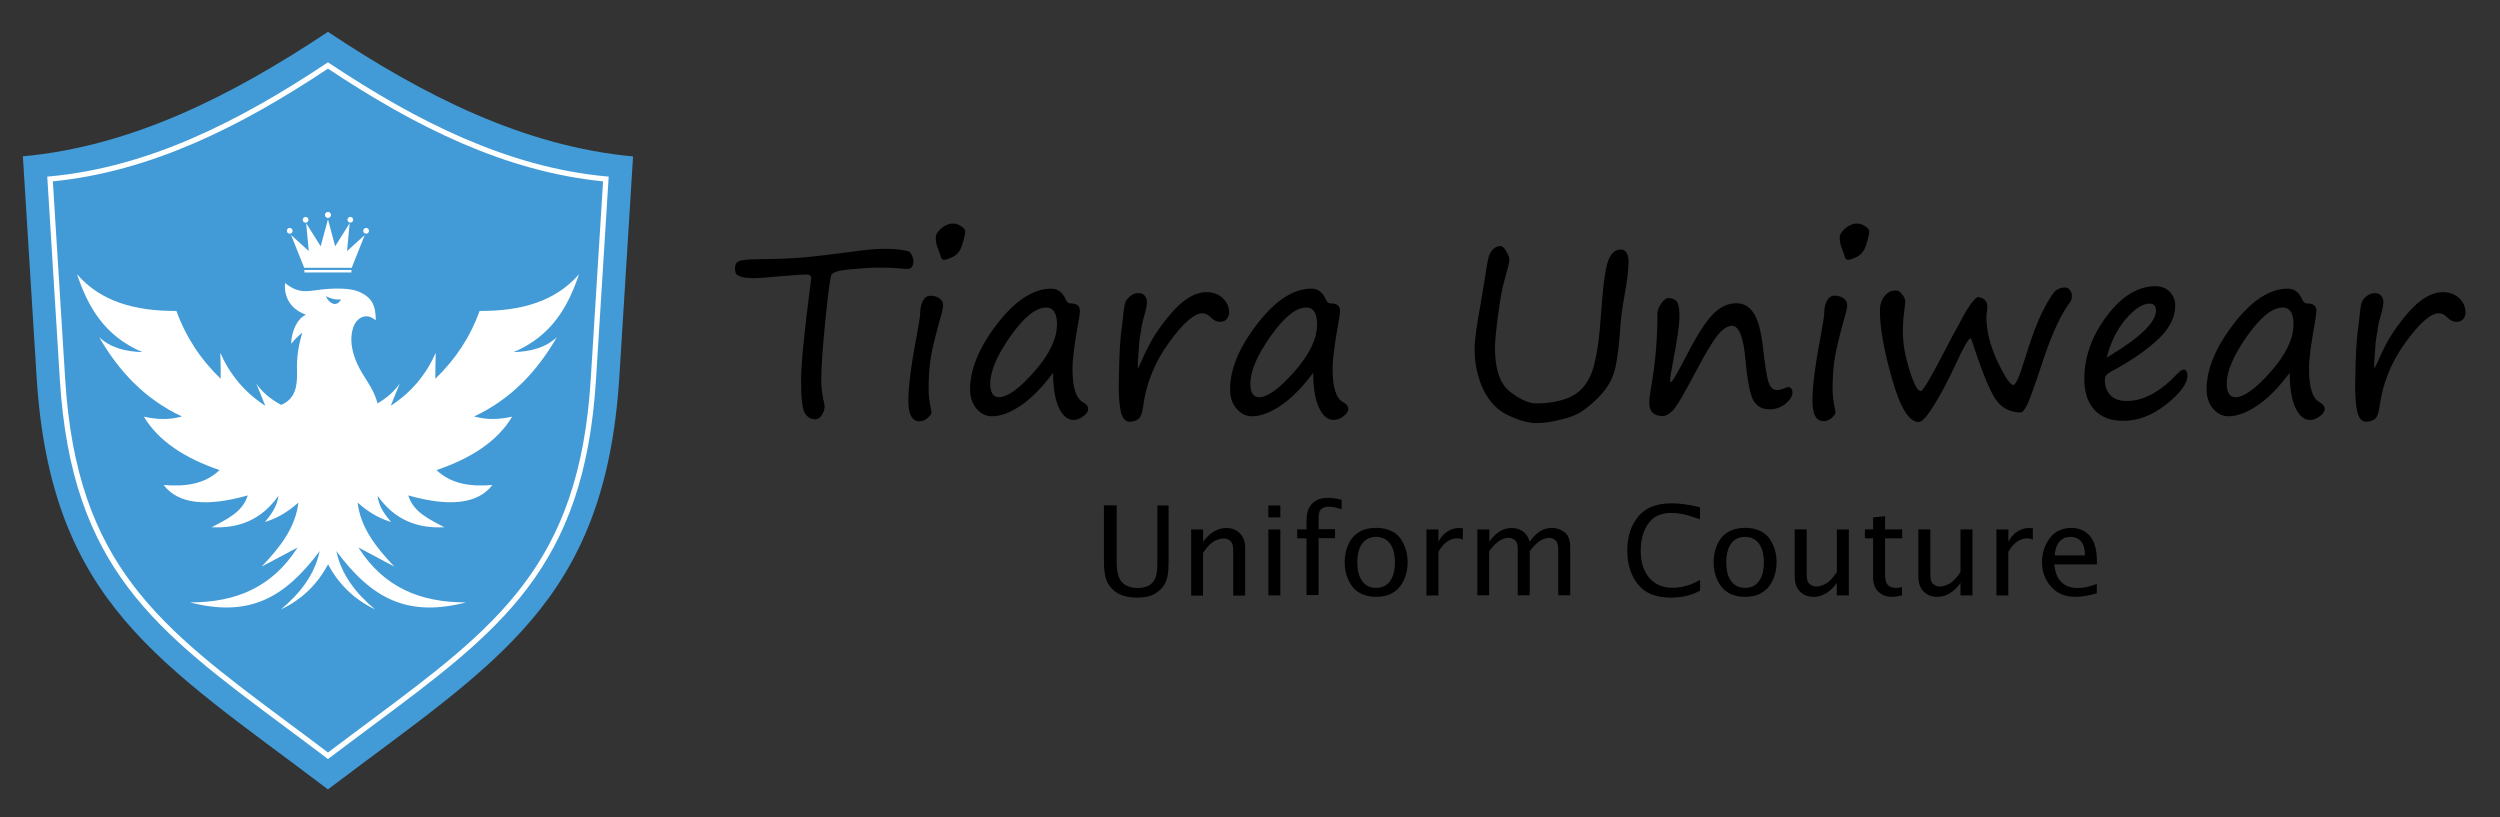 <?xml version="1.0" encoding="utf-8"?>
<!-- Generator: Adobe Illustrator 23.0.1, SVG Export Plug-In . SVG Version: 6.00 Build 0)  -->
<svg version="1.0" id="Layer_1" xmlns="http://www.w3.org/2000/svg" xmlns:xlink="http://www.w3.org/1999/xlink" x="0px" y="0px"
	 viewBox="0 0 256.81 83.97" style="enable-background:new 0 0 256.81 83.97;" xml:space="preserve">
<rect x="0" y="0" width="256.81" height="83.97" fill="#333333" stroke="none"/>
<style type="text/css">
	.st0{fill-rule:evenodd;clip-rule:evenodd;fill:#429BD6;}
	.st1{fill-rule:evenodd;clip-rule:evenodd;fill:#FFFFFF;}
	.st2{fill-rule:evenodd;clip-rule:evenodd;}
</style>
<g>
	<path class="st0" d="M33.69,3.27c9.92,6.61,20.17,11.76,31.34,12.8c-0.47,7.55-0.94,15.1-1.41,22.66
		C62.16,61.94,50.9,68.05,33.69,81.09C16.48,68.05,5.21,61.94,3.76,38.72c-0.47-7.55-0.94-15.1-1.41-22.66
		C13.52,15.03,23.77,9.87,33.69,3.27z"/>
	<path class="st1" d="M33.84,6.5c4.51,3,9.09,5.67,13.81,7.71c4.71,2.03,9.56,3.44,14.62,3.91l0.26,0.02l-0.02,0.26l-1.29,20.64
		c-1.2,19.32-9.8,25.72-23.15,35.65c-1.33,0.99-2.71,2.02-4.22,3.16l-0.16,0.12l-0.16-0.12c-1.5-1.14-2.89-2.17-4.22-3.16
		C15.96,64.76,7.36,58.36,6.15,39.04L4.87,18.4l-0.02-0.26l0.26-0.02c5.06-0.47,9.91-1.87,14.62-3.91c4.72-2.04,9.3-4.71,13.81-7.71
		l0.15-0.1L33.84,6.5L33.84,6.5z M47.43,14.71c-4.7-2.03-9.26-4.68-13.74-7.66c-4.48,2.98-9.04,5.63-13.74,7.66
		c-4.68,2.02-9.5,3.42-14.52,3.92l1.27,20.38c1.19,19.06,9.71,25.4,22.93,35.25c1.33,0.99,2.71,2.01,4.06,3.04
		c1.35-1.02,2.73-2.05,4.06-3.04c13.23-9.84,21.75-16.18,22.93-35.25l1.27-20.38C56.92,18.13,52.11,16.73,47.43,14.71z"/>
	<path class="st1" d="M29.28,29.07c1.54,1.24,2.43,0.78,4.13,0.63c1.23-0.11,2.68-0.08,3.45,0.26c1.42,0.62,1.74,1.49,1.74,2.95
		c-0.96-0.85-1.97-0.3-2.32,0.74c-0.39,1.16-0.13,2.46,0.36,3.59c0.64,1.48,1.61,2.42,2.08,3.97c0.02,0.08,0.04,0.15,0.06,0.23
		c0.97-0.57,1.74-1.25,2.28-2.04c-0.31,0.76-0.62,1.52-0.92,2.28c2.16-1.4,3.65-3.24,4.62-5.44c-0.03,0.96-0.04,1.85-0.04,2.67
		c2.15-2.08,3.64-4.42,4.55-6.97c4.19,0.03,7.77-0.95,10.21-3.77c-1.13,3.35-2.83,6.36-6.72,8c1.71-0.05,3.26-0.43,4.44-1.53
		c-2,3.46-4.65,6.34-8.5,8.14c1.36,0.38,2.65,0.3,3.91,0.02c-1.49,2.51-4.19,4.27-7.77,5.49c1.58,1.49,3.6,1.7,5.74,1.53
		c-1.54,2.01-4.54,2.23-8.64,1.07c0.54,1.75,2.18,2.45,3.7,3.27c-2.72,0.14-5.09-0.72-6.86-3.24c0.14,1.16,0.76,1.93,1.39,2.7
		c-1.29-0.38-2.42-1.09-3.43-1.99c0.28,2.48,1.8,4.52,3.77,6.57c-1.23-0.65-2.46-1.31-3.69-1.96c2.59,4.08,6.33,5.65,11.06,5.64
		c-6.03,1.55-9.68-0.38-13.33-5.27c0.52,2.44,2.01,4.34,3.97,5.98c-2.19-1.03-3.79-2.67-4.82-4.63c-1.03,1.96-2.63,3.61-4.83,4.63
		c1.96-1.64,3.45-3.54,3.97-5.98c-3.65,4.88-7.29,6.82-13.33,5.27c4.73,0.01,8.46-1.56,11.06-5.64c-1.23,0.65-2.46,1.31-3.69,1.96
		c1.97-2.05,3.49-4.09,3.77-6.57c-1.02,0.9-2.14,1.61-3.43,1.99c0.62-0.77,1.24-1.55,1.39-2.7c-1.77,2.52-4.14,3.38-6.86,3.24
		c1.52-0.82,3.16-1.52,3.7-3.27c-4.1,1.16-7.1,0.95-8.64-1.07c2.15,0.17,4.17-0.03,5.74-1.53c-3.58-1.23-6.28-2.99-7.77-5.49
		c1.26,0.28,2.55,0.37,3.91-0.02c-3.85-1.8-6.5-4.68-8.5-8.14c1.19,1.1,2.74,1.48,4.44,1.53c-3.89-1.64-5.59-4.65-6.72-8
		c2.44,2.82,6.01,3.8,10.21,3.77c0.92,2.55,2.4,4.89,4.55,6.97c0.01-0.82,0-1.7-0.04-2.67c0.97,2.2,2.47,4.05,4.62,5.44
		c-0.31-0.76-0.62-1.52-0.92-2.28c0.58,0.86,1.45,1.6,2.55,2.19c1.45-0.6,1.67-1.91,1.63-3.35c-0.05-1.65,0.17-2.79,0.54-4.07
		c-0.42,0.34-0.8,0.73-1.14,1.15c0.03-1.27,0.6-2.58,1.52-2.99C29.95,31.79,29.15,30.65,29.28,29.07L29.28,29.07z M33.47,30.42
		c0.3,0.7,1.09,1.23,1.56,0.33C34.49,30.82,33.95,30.68,33.47,30.42z"/>
	<g>
		<polygon class="st1" points="33.69,27.51 36.13,27.51 37.47,24.14 35.65,25.79 35.92,22.92 34.43,25.3 33.69,22.53 32.94,25.3 
			31.45,22.92 31.72,25.79 29.9,24.14 31.25,27.51 		"/>
		<path class="st1" d="M33.69,21.79c0.16,0,0.29,0.13,0.29,0.29s-0.13,0.29-0.29,0.29c-0.16,0-0.29-0.13-0.29-0.29
			S33.53,21.79,33.69,21.79z"/>
		<path class="st1" d="M33.69,21.79c0.16,0,0.29,0.13,0.29,0.29s-0.13,0.29-0.29,0.29c-0.16,0-0.29-0.13-0.29-0.29
			S33.53,21.79,33.69,21.79z"/>
		<g>
			<path class="st1" d="M36.11,22.31c0.15,0.07,0.21,0.25,0.14,0.39c-0.07,0.15-0.25,0.21-0.39,0.14c-0.15-0.07-0.21-0.25-0.14-0.39
				C35.79,22.3,35.96,22.24,36.11,22.31z"/>
			<path class="st1" d="M31.27,22.31c0.15-0.07,0.32,0,0.39,0.15c0.07,0.15,0,0.32-0.15,0.39c-0.15,0.07-0.32,0-0.39-0.15
				C31.06,22.55,31.13,22.38,31.27,22.31z"/>
		</g>
		<g>
			<path class="st1" d="M37.83,23.51c0.11,0.12,0.1,0.31-0.02,0.42c-0.12,0.11-0.31,0.1-0.42-0.02c-0.11-0.12-0.1-0.31,0.02-0.42
				C37.54,23.38,37.72,23.39,37.83,23.51z"/>
			<path class="st1" d="M29.55,23.5c0.11-0.11,0.3-0.12,0.42,0c0.12,0.11,0.12,0.3,0,0.42c-0.11,0.11-0.3,0.12-0.42,0
				C29.44,23.8,29.44,23.61,29.55,23.5z"/>
		</g>
		<rect x="31.27" y="27.73" class="st1" width="4.83" height="0.26"/>
	</g>
</g>
<g>
	<path class="st2" d="M75.63,28.15c-0.09-0.16-0.13-0.35-0.13-0.59c0-0.36,0.13-0.6,0.39-0.73c0.26-0.13,1.03-0.2,2.32-0.21
		c1.58-0.01,3-0.07,4.25-0.17c1.26-0.11,3.2-0.34,5.82-0.69c0.99-0.14,1.93-0.2,2.83-0.2c0.45,0,0.88,0.03,1.29,0.08
		c0.41,0.06,0.7,0.11,0.87,0.16c0.17,0.05,0.3,0.19,0.41,0.43c0.1,0.24,0.15,0.41,0.15,0.54c0,0.56-0.2,0.85-0.6,0.85
		c-0.26,0-0.62-0.02-1.07-0.07c-0.46-0.04-1.08-0.06-1.87-0.06c-0.81,0-1.79,0.06-2.95,0.17c-1.16,0.11-1.8,0.3-1.93,0.56
		c-0.13,0.26-0.33,1.81-0.62,4.64c-0.29,2.83-0.43,4.94-0.43,6.33c0,0.65,0.1,1.39,0.3,2.23c0.03,0.16,0.05,0.26,0.05,0.28
		c0,0.35-0.1,0.67-0.29,0.95c-0.19,0.28-0.42,0.42-0.69,0.42c-0.41,0-0.76-0.19-1.03-0.59c-0.27-0.4-0.41-1.51-0.41-3.33
		c0-1.73,0.33-5.11,0.99-10.13c0.03-0.27,0.05-0.41,0.05-0.41c0-0.27-0.15-0.41-0.44-0.41c-0.48,0-1.38,0.06-2.73,0.18
		c-1.34,0.13-2.3,0.19-2.87,0.19C76.44,28.56,75.89,28.42,75.63,28.15L75.63,28.15z M96.95,26.69c-0.17,0-0.29-0.18-0.38-0.54
		c-0.03-0.11-0.07-0.23-0.13-0.37c-0.22-0.51-0.32-0.96-0.32-1.35c0-0.32,0.19-0.64,0.57-0.97c0.38-0.33,0.8-0.5,1.25-0.5
		c0.23,0,0.49,0.09,0.78,0.27c0.28,0.18,0.43,0.35,0.43,0.52c0,0.26-0.1,0.71-0.29,1.34c-0.19,0.63-0.5,1.05-0.93,1.27
		C97.49,26.58,97.17,26.69,96.95,26.69L96.95,26.69z M95.39,39.98c0-1.25,0.07-2.32,0.22-3.22c0.14-0.91,0.51-2.41,1.1-4.5
		c0.11-0.39,0.17-0.7,0.17-0.94c0-0.24-0.11-0.45-0.35-0.65c-0.23-0.19-0.55-0.29-0.96-0.29c-0.33,0-0.59,0.18-0.77,0.53
		c-0.18,0.35-0.28,0.78-0.28,1.28c0,0.25-0.1,0.93-0.31,2.04c-0.6,3.16-0.9,5.46-0.9,6.93c0,1.41,0.38,2.12,1.15,2.12
		c0.29,0,0.57-0.11,0.83-0.34c0.26-0.23,0.39-0.41,0.39-0.56c0-0.09-0.01-0.21-0.05-0.35C95.47,41.26,95.39,40.59,95.39,39.98
		L95.39,39.98z M108.18,38.29c-1.11,1.49-2.21,2.61-3.29,3.35c-1.09,0.74-2.08,1.12-2.99,1.12c-0.61,0-1.14-0.26-1.58-0.77
		c-0.45-0.52-0.67-1.18-0.67-1.99c0-2.08,0.93-4.33,2.79-6.74c1.87-2.41,3.72-3.61,5.56-3.61c0.67,0,1.16,0.38,1.49,1.14
		c0.1,0.25,0.26,0.38,0.49,0.38c0.63,0,0.95,0.24,0.95,0.74c0,0.25-0.04,0.58-0.12,1.01c-0.43,2.34-0.64,3.99-0.64,4.95
		c0,1.92,0.36,3.07,1.09,3.45c0.35,0.19,0.52,0.42,0.52,0.7c0,0.25-0.17,0.5-0.51,0.75c-0.34,0.25-0.67,0.37-0.99,0.37
		c-0.61,0-1.12-0.42-1.51-1.26C108.38,41.04,108.18,39.85,108.18,38.29L108.18,38.29z M107.46,31.59c-1.05,0-2.27,0.98-3.66,2.95
		c-1.39,1.97-2.08,3.59-2.08,4.89c0,0.91,0.31,1.37,0.91,1.37c0.87,0,2.08-0.88,3.63-2.64c1.55-1.76,2.32-3.38,2.32-4.86
		C108.57,32.16,108.2,31.59,107.46,31.59L107.46,31.59z M116.87,37.9c0.08-0.14,0.17-0.34,0.29-0.6c0.54-1.24,1.04-2.21,1.49-2.91
		c0.45-0.7,0.95-1.37,1.5-2.02c0.54-0.65,1.04-1.13,1.49-1.47c0.45-0.33,0.85-0.56,1.22-0.69c0.37-0.13,0.72-0.2,1.06-0.2
		c0.69,0,1.25,0.21,1.69,0.62c0.43,0.42,0.65,0.9,0.65,1.46c0,0.25-0.08,0.47-0.23,0.67c-0.15,0.2-0.39,0.3-0.71,0.3
		c-0.33,0-0.64-0.15-0.92-0.44c-0.28-0.29-0.58-0.44-0.89-0.44c-0.82,0-1.97,1-3.42,3c-1.46,2-2.35,4.2-2.67,6.61
		c-0.08,0.62-0.23,1.03-0.45,1.23c-0.22,0.19-0.54,0.3-0.94,0.3c-0.39,0-0.67-0.29-0.85-0.87c-0.17-0.58-0.26-1.56-0.26-2.93
		c0-0.37,0.02-1.19,0.06-2.46c0.04-1.5,0.14-2.71,0.28-3.63c0.02-0.15,0.07-0.5,0.12-1.06c0.06-0.61,0.13-1.04,0.21-1.28
		c0.08-0.24,0.25-0.46,0.51-0.67c0.26-0.21,0.54-0.31,0.84-0.31c0.29,0,0.52,0.09,0.66,0.28c0.15,0.19,0.22,0.38,0.22,0.6
		c0,0.31-0.08,0.74-0.24,1.31c-0.18,0.63-0.29,1.06-0.32,1.3c-0.02,0.27-0.07,0.55-0.13,0.85c-0.08,0.34-0.16,1.24-0.24,2.69
		l-0.01,0.44V37.9L116.87,37.9z M134.9,38.29c-1.11,1.49-2.21,2.61-3.3,3.35c-1.09,0.74-2.08,1.12-2.99,1.12
		c-0.61,0-1.14-0.26-1.58-0.77c-0.45-0.52-0.67-1.18-0.67-1.99c0-2.08,0.93-4.33,2.8-6.74c1.86-2.41,3.72-3.61,5.56-3.61
		c0.67,0,1.16,0.38,1.49,1.14c0.1,0.25,0.26,0.38,0.49,0.38c0.63,0,0.95,0.24,0.95,0.74c0,0.25-0.04,0.58-0.12,1.01
		c-0.43,2.34-0.64,3.99-0.64,4.95c0,1.92,0.36,3.07,1.09,3.45c0.35,0.19,0.52,0.42,0.52,0.7c0,0.25-0.17,0.5-0.51,0.75
		c-0.34,0.25-0.67,0.37-0.99,0.37c-0.61,0-1.12-0.42-1.51-1.26C135.1,41.04,134.9,39.85,134.9,38.29L134.9,38.29z M134.18,31.59
		c-1.05,0-2.27,0.98-3.66,2.95c-1.39,1.97-2.08,3.59-2.08,4.89c0,0.91,0.3,1.37,0.91,1.37c0.87,0,2.08-0.88,3.63-2.64
		c1.55-1.76,2.32-3.38,2.32-4.86C135.29,32.16,134.92,31.59,134.18,31.59L134.18,31.59z M157.82,43.46c-0.78,0-1.73-0.26-2.86-0.78
		c-1.13-0.52-1.99-1.42-2.59-2.67c-0.59-1.25-0.89-2.63-0.89-4.14c0-0.91,0.2-2.42,0.6-4.56c0.07-0.39,0.17-1.01,0.31-1.86
		c0.26-1.69,0.43-2.7,0.53-3.05c0.1-0.34,0.26-0.61,0.47-0.82c0.22-0.2,0.46-0.3,0.75-0.3c0.2,0,0.4,0.19,0.61,0.57
		c0.21,0.37,0.31,0.67,0.31,0.87c0,0.16-0.18,0.88-0.54,2.15c-0.19,0.64-0.4,1.78-0.62,3.41c-0.22,1.63-0.33,2.78-0.33,3.44
		c0,2.23,0.52,3.74,1.56,4.53c1.04,0.79,1.92,1.19,2.62,1.19c1.37,0,2.53-0.21,3.48-0.63c0.96-0.42,1.68-1.17,2.17-2.27
		c0.49-1.1,0.84-3.13,1.05-6.11c0.21-3.04,0.46-4.93,0.76-5.68c0.3-0.75,0.72-1.12,1.27-1.12c0.54,0,0.81,0.44,0.81,1.32
		c0,0.75-0.15,1.97-0.46,3.67c-0.2,1.05-0.35,2.27-0.44,3.68c-0.08,1.11-0.2,2.09-0.35,2.93c-0.14,0.85-0.37,1.55-0.7,2.11
		c-0.33,0.56-0.74,1.09-1.24,1.58c-0.5,0.49-1.01,0.92-1.55,1.3c-0.54,0.37-1.28,0.67-2.23,0.89
		C159.36,43.35,158.54,43.46,157.82,43.46L157.82,43.46z M177.92,33.47c-0.42,0-0.87,0.27-1.35,0.81c-0.49,0.54-1.23,1.75-2.23,3.63
		c-1.32,2.52-2.17,3.96-2.55,4.31c-0.39,0.35-0.71,0.52-0.96,0.52c-0.94,0-1.41-0.45-1.41-1.36c0-0.38,0.07-0.92,0.19-1.62
		c0.43-2.4,0.65-4.92,0.65-7.58c0-0.3,0.13-0.64,0.39-1.01c0.26-0.37,0.5-0.55,0.73-0.55c0.41,0,0.71,0.13,0.88,0.38
		c0.18,0.25,0.26,0.76,0.26,1.53c0,0.8-0.24,2.45-0.72,4.95c-0.16,0.82-0.24,1.35-0.24,1.57c0,0.13,0.03,0.19,0.1,0.19
		c0.12,0,0.67-0.95,1.65-2.84c0.99-1.93,1.86-3.29,2.6-4.07c0.75-0.79,1.57-1.18,2.47-1.18c0.72,0,1.3,0.32,1.74,0.98
		c0.45,0.65,0.78,1.84,0.98,3.56c0.22,1.96,0.42,3.18,0.6,3.66c0.18,0.48,0.46,0.72,0.85,0.72c0.25,0,0.56-0.09,0.93-0.26
		c0.06-0.03,0.11-0.05,0.14-0.05c0.34,0,0.51,0.2,0.51,0.59c0,0.35-0.24,0.72-0.7,1.11c-0.47,0.39-1.03,0.59-1.69,0.59
		c-0.67,0-1.19-0.27-1.56-0.8c-0.37-0.54-0.66-1.97-0.88-4.29C179.1,34.64,178.64,33.47,177.92,33.47L177.92,33.47z M189.81,26.69
		c-0.17,0-0.29-0.18-0.38-0.54c-0.03-0.11-0.07-0.23-0.13-0.37c-0.22-0.51-0.32-0.96-0.32-1.35c0-0.32,0.19-0.64,0.57-0.97
		c0.38-0.33,0.8-0.5,1.25-0.5c0.23,0,0.49,0.09,0.78,0.27c0.28,0.18,0.43,0.35,0.43,0.52c0,0.26-0.1,0.71-0.29,1.34
		c-0.19,0.63-0.5,1.05-0.93,1.27C190.36,26.58,190.04,26.69,189.81,26.69L189.81,26.69z M188.25,39.98c0,0.6,0.09,1.28,0.25,2.04
		c0.03,0.14,0.05,0.26,0.05,0.35c0,0.15-0.13,0.33-0.39,0.56c-0.26,0.22-0.54,0.34-0.83,0.34c-0.77,0-1.15-0.71-1.15-2.12
		c0-1.46,0.3-3.77,0.9-6.93c0.21-1.11,0.31-1.78,0.31-2.04c0-0.5,0.09-0.93,0.28-1.28c0.18-0.35,0.44-0.53,0.77-0.53
		c0.41,0,0.72,0.1,0.96,0.29c0.24,0.2,0.35,0.41,0.35,0.65c0,0.24-0.05,0.55-0.17,0.94c-0.59,2.1-0.96,3.59-1.1,4.5
		C188.33,37.66,188.25,38.74,188.25,39.98L188.25,39.98z M202.45,34.74c-0.22,0.01-0.76,0.93-1.6,2.77
		c-0.7,1.52-1.41,2.87-2.15,4.06c-0.73,1.19-1.26,1.78-1.6,1.78c-0.99,0-1.9-1.46-2.73-4.39c-0.84-2.92-1.26-5.28-1.26-7.06
		c0-0.58,0.15-1.06,0.44-1.44c0.29-0.38,0.63-0.59,1.03-0.62c0.05,0,0.15,0,0.3,0.01c0.14,0.01,0.32,0.14,0.52,0.39
		c0.2,0.25,0.31,0.49,0.31,0.73v0.05c0,0.09-0.04,0.49-0.13,1.19c-0.07,0.52-0.11,1.15-0.11,1.89c0,1.18,0.23,2.49,0.68,3.92
		c0.45,1.43,0.83,2.15,1.15,2.15c0.22,0,0.95-1.21,2.2-3.62c0.79-1.53,1.35-2.59,1.69-3.17l0.38-0.72c0.55-1.05,1.07-1.77,1.56-2.16
		c0.68,0.09,1.02,0.43,1.02,1.02c0,0.19-0.02,0.36-0.05,0.5c-0.03,0.13-0.05,0.3-0.05,0.5c0,1.47,0.38,3,1.14,4.61
		c0.76,1.61,1.3,2.41,1.63,2.41c0.24,0,0.62-0.84,1.13-2.52c0.69-2.28,1.34-4,1.93-5.14c0.59-1.14,1.02-1.82,1.3-2.03
		c0.28-0.22,0.59-0.32,0.94-0.32c0.2,0,0.37,0.08,0.5,0.26c0.14,0.17,0.21,0.36,0.21,0.56c0,0.29-0.05,0.5-0.13,0.61
		c-0.98,1.29-1.92,3.31-2.83,6.06c-0.77,2.36-1.3,3.84-1.58,4.44c-0.28,0.6-0.52,0.91-0.71,0.91c-0.96,0-1.75-0.35-2.36-1.06
		c-0.61-0.7-1.42-2.57-2.43-5.6C202.68,35.33,202.56,35.01,202.45,34.74L202.45,34.74z M224.7,38.59c0,0.81-0.72,1.78-2.15,2.93
		c-1.43,1.14-2.91,1.71-4.44,1.71c-1.28,0-2.26-0.37-2.96-1.13c-0.69-0.75-1.04-1.8-1.04-3.15c0-2.27,0.76-4.43,2.3-6.48
		c1.53-2.05,3.21-3.07,5.02-3.07c0.59,0,1.08,0.19,1.46,0.58c0.37,0.39,0.56,0.86,0.56,1.4c0,1.22-0.6,2.39-1.8,3.51
		c-1.2,1.12-2.8,2.22-4.81,3.29c-0.42,0.22-0.62,0.49-0.62,0.83c0,0.66,0.19,1.19,0.57,1.59c0.38,0.4,0.95,0.59,1.69,0.59
		c1.71,0,3.45-0.94,5.22-2.83c0.26-0.26,0.46-0.39,0.6-0.39C224.57,37.98,224.7,38.18,224.7,38.59L224.7,38.59z M216.42,36.73
		c3.37-2,5.05-3.61,5.05-4.82c0-0.48-0.22-0.72-0.65-0.72c-0.73,0-1.55,0.54-2.47,1.61C217.44,33.88,216.8,35.19,216.42,36.73
		L216.42,36.73z M235.21,38.29c-1.11,1.49-2.21,2.61-3.3,3.35c-1.09,0.74-2.08,1.12-2.99,1.12c-0.61,0-1.14-0.26-1.58-0.77
		c-0.45-0.52-0.67-1.18-0.67-1.99c0-2.08,0.93-4.33,2.79-6.74c1.86-2.41,3.72-3.61,5.56-3.61c0.67,0,1.16,0.38,1.49,1.14
		c0.1,0.25,0.26,0.38,0.49,0.38c0.63,0,0.95,0.24,0.95,0.74c0,0.25-0.04,0.58-0.12,1.01c-0.43,2.34-0.64,3.99-0.64,4.95
		c0,1.92,0.36,3.07,1.09,3.45c0.35,0.19,0.52,0.42,0.52,0.7c0,0.25-0.17,0.5-0.51,0.75c-0.34,0.25-0.67,0.37-0.99,0.37
		c-0.61,0-1.12-0.42-1.51-1.26C235.4,41.04,235.21,39.85,235.21,38.29L235.21,38.29z M234.48,31.59c-1.05,0-2.27,0.98-3.66,2.95
		c-1.39,1.97-2.08,3.59-2.08,4.89c0,0.91,0.31,1.37,0.91,1.37c0.87,0,2.08-0.88,3.63-2.64c1.55-1.76,2.32-3.38,2.32-4.86
		C235.6,32.16,235.22,31.59,234.48,31.59L234.48,31.59z M243.89,37.9c0.08-0.14,0.17-0.34,0.29-0.6c0.54-1.24,1.04-2.21,1.49-2.91
		c0.45-0.7,0.95-1.37,1.49-2.02c0.54-0.65,1.04-1.13,1.49-1.47c0.45-0.33,0.85-0.56,1.22-0.69c0.37-0.13,0.72-0.2,1.06-0.2
		c0.69,0,1.25,0.21,1.69,0.62c0.43,0.42,0.65,0.9,0.65,1.46c0,0.25-0.08,0.47-0.23,0.67c-0.15,0.2-0.39,0.3-0.71,0.3
		c-0.33,0-0.64-0.15-0.92-0.44c-0.29-0.29-0.58-0.44-0.89-0.44c-0.82,0-1.97,1-3.42,3c-1.46,2-2.35,4.2-2.67,6.61
		c-0.08,0.62-0.23,1.03-0.45,1.23c-0.22,0.19-0.54,0.3-0.94,0.3c-0.39,0-0.67-0.29-0.85-0.87c-0.17-0.58-0.26-1.56-0.26-2.93
		c0-0.37,0.02-1.19,0.06-2.46c0.05-1.5,0.14-2.71,0.28-3.63c0.02-0.15,0.07-0.5,0.12-1.06c0.06-0.61,0.12-1.04,0.21-1.28
		c0.08-0.24,0.25-0.46,0.51-0.67c0.26-0.21,0.54-0.31,0.84-0.31c0.29,0,0.52,0.09,0.66,0.28c0.15,0.19,0.22,0.38,0.22,0.6
		c0,0.31-0.08,0.74-0.24,1.31c-0.18,0.63-0.29,1.06-0.32,1.3c-0.02,0.27-0.06,0.55-0.13,0.85c-0.08,0.34-0.16,1.24-0.24,2.69
		l-0.01,0.44V37.9z"/>
	<path class="st2" d="M113.39,51.91h1.32v5.83c0,1.02,0.19,1.71,0.57,2.09c0.38,0.38,0.91,0.57,1.59,0.57
		c0.43,0,0.79-0.08,1.09-0.22c0.29-0.15,0.52-0.39,0.69-0.72c0.16-0.33,0.24-0.89,0.24-1.67v-5.87h1.15v5.86
		c0,1-0.12,1.73-0.37,2.17c-0.25,0.44-0.6,0.79-1.05,1.05c-0.45,0.26-1.05,0.39-1.8,0.39c-0.79,0-1.44-0.14-1.93-0.41
		c-0.49-0.27-0.86-0.64-1.11-1.11c-0.25-0.47-0.38-1.18-0.38-2.14V51.91L113.39,51.91z M122.36,61.16v-6.77h1.23v1.27
		c0.31-0.45,0.67-0.8,1.09-1.05c0.42-0.25,0.85-0.37,1.29-0.37c0.58,0,1.04,0.18,1.4,0.55c0.36,0.36,0.54,0.87,0.54,1.52v4.87h-1.23
		v-4.47c0-0.47-0.04-0.78-0.13-0.93c-0.08-0.15-0.2-0.27-0.35-0.35c-0.15-0.08-0.31-0.12-0.48-0.12c-0.3,0-0.63,0.09-0.99,0.28
		c-0.35,0.19-0.73,0.58-1.15,1.2v4.39H122.36L122.36,61.16z M130.29,61.16v-6.77h1.23v6.77H130.29L130.29,61.16z M130.29,53.15
		v-1.23h1.23v1.23H130.29L130.29,53.15z M134.21,61.16V55.3h-0.96v-0.92h0.96v-0.81c0-0.56,0.07-0.99,0.22-1.32
		c0.14-0.32,0.38-0.58,0.7-0.79c0.33-0.21,0.75-0.32,1.28-0.32c0.41,0,0.88,0.07,1.41,0.2v0.97c-0.55-0.17-1-0.26-1.33-0.26
		c-0.19,0-0.37,0.03-0.52,0.09c-0.16,0.06-0.29,0.17-0.38,0.32c-0.1,0.15-0.14,0.47-0.14,0.96v0.94h1.69v0.92h-1.69v5.85H134.21
		L134.21,61.16z M141.36,61.31c-0.65,0-1.21-0.13-1.68-0.4c-0.48-0.26-0.85-0.68-1.13-1.25c-0.28-0.57-0.42-1.2-0.42-1.9
		c0-0.66,0.13-1.27,0.38-1.83c0.25-0.56,0.62-0.99,1.11-1.28c0.49-0.29,1.07-0.43,1.74-0.43c0.65,0,1.21,0.13,1.69,0.39
		c0.48,0.26,0.86,0.68,1.13,1.25c0.28,0.57,0.42,1.2,0.42,1.9c0,0.67-0.13,1.28-0.39,1.84c-0.26,0.56-0.63,0.99-1.11,1.27
		C142.62,61.17,142.04,61.31,141.36,61.31L141.36,61.31z M141.36,60.39c0.61,0,1.09-0.23,1.42-0.68c0.34-0.46,0.51-1.1,0.51-1.94
		c0-0.84-0.17-1.49-0.51-1.94c-0.34-0.45-0.82-0.68-1.42-0.68c-0.61,0-1.08,0.23-1.42,0.68c-0.34,0.45-0.51,1.1-0.51,1.94
		c0,0.84,0.17,1.48,0.51,1.94C140.28,60.16,140.75,60.39,141.36,60.39L141.36,60.39z M146.53,61.16v-6.77h1.23v1.26
		c0.23-0.45,0.54-0.8,0.91-1.04c0.37-0.25,0.78-0.37,1.21-0.37c0.13,0,0.26,0.01,0.39,0.03v1.15c-0.21-0.08-0.4-0.12-0.56-0.12
		c-0.39,0-0.74,0.12-1.07,0.35c-0.33,0.23-0.62,0.58-0.88,1.04v4.48H146.53L146.53,61.16z M151.76,61.16v-6.77h1.23v1.27
		c0.25-0.39,0.57-0.73,0.96-1c0.39-0.28,0.84-0.42,1.35-0.42c0.29,0,0.55,0.05,0.77,0.14c0.22,0.1,0.42,0.23,0.6,0.41
		c0.18,0.18,0.34,0.46,0.48,0.87c0.25-0.41,0.57-0.75,0.95-1.02c0.38-0.27,0.82-0.41,1.32-0.41c0.48,0,0.92,0.15,1.3,0.45
		c0.39,0.3,0.58,0.82,0.58,1.55v4.92h-1.23v-4.73c0-0.45-0.1-0.75-0.29-0.92c-0.19-0.16-0.4-0.24-0.63-0.24
		c-0.29,0-0.59,0.09-0.91,0.27c-0.31,0.18-0.68,0.54-1.1,1.08v4.54h-1.23v-4.74c0-0.45-0.1-0.76-0.29-0.92
		c-0.19-0.16-0.41-0.24-0.65-0.24c-0.3,0-0.59,0.09-0.9,0.27c-0.3,0.18-0.67,0.55-1.1,1.09v4.54H151.76L151.76,61.16z M174.64,60.68
		c-0.38,0.19-0.72,0.34-1.01,0.43c-0.3,0.09-0.61,0.16-0.93,0.21c-0.32,0.04-0.67,0.07-1.04,0.07c-1.56,0-2.7-0.46-3.42-1.38
		c-0.72-0.92-1.08-2.07-1.08-3.46c0-1.42,0.38-2.58,1.12-3.49c0.75-0.91,1.9-1.36,3.45-1.36c0.82,0,1.79,0.14,2.9,0.41v1.23
		c-0.93-0.32-1.57-0.51-1.93-0.56c-0.35-0.06-0.69-0.09-1-0.09c-1.11,0-1.91,0.38-2.41,1.13c-0.5,0.75-0.75,1.67-0.75,2.76
		c0,1.14,0.28,2.05,0.86,2.75c0.57,0.7,1.38,1.05,2.43,1.05c0.29,0,0.58-0.02,0.87-0.08c0.29-0.05,0.58-0.13,0.87-0.23
		c0.29-0.1,0.64-0.27,1.07-0.5V60.68L174.64,60.68z M179.26,61.31c-0.65,0-1.21-0.13-1.68-0.4c-0.48-0.26-0.85-0.68-1.13-1.25
		c-0.28-0.57-0.42-1.2-0.42-1.9c0-0.66,0.13-1.27,0.38-1.83c0.25-0.56,0.62-0.99,1.11-1.28c0.48-0.29,1.07-0.43,1.74-0.43
		c0.65,0,1.21,0.13,1.69,0.39c0.48,0.26,0.86,0.68,1.13,1.25c0.28,0.57,0.42,1.2,0.42,1.9c0,0.67-0.13,1.28-0.39,1.84
		c-0.26,0.56-0.63,0.99-1.11,1.27C180.52,61.17,179.94,61.31,179.26,61.31L179.26,61.31z M179.26,60.39c0.61,0,1.09-0.23,1.42-0.68
		c0.34-0.46,0.51-1.1,0.51-1.94c0-0.84-0.17-1.49-0.51-1.94c-0.34-0.45-0.82-0.68-1.42-0.68c-0.61,0-1.09,0.23-1.42,0.68
		c-0.34,0.45-0.51,1.1-0.51,1.94c0,0.84,0.17,1.48,0.51,1.94C178.18,60.16,178.65,60.39,179.26,60.39L179.26,60.39z M188.68,61.16
		v-1.28c-0.32,0.46-0.68,0.81-1.09,1.06c-0.41,0.25-0.84,0.37-1.29,0.37c-0.57,0-1.04-0.18-1.4-0.55c-0.36-0.36-0.54-0.87-0.54-1.52
		v-4.86h1.23v4.46c0,0.47,0.04,0.78,0.13,0.93c0.08,0.15,0.2,0.26,0.35,0.35c0.15,0.08,0.31,0.13,0.49,0.13
		c0.3,0,0.63-0.09,0.98-0.28c0.35-0.19,0.74-0.59,1.15-1.2v-4.38h1.23v6.77H188.68L188.68,61.16z M195.38,61.16
		c-0.38,0.1-0.71,0.15-0.98,0.15c-0.61,0-1.09-0.18-1.45-0.53c-0.36-0.35-0.54-0.85-0.54-1.5V55.3h-0.84v-0.92h0.84v-1.23l1.23-0.12
		v1.35h1.76v0.92h-1.76v3.76c0,0.48,0.09,0.81,0.28,1.02c0.18,0.21,0.47,0.31,0.87,0.31c0.16,0,0.36-0.03,0.59-0.08V61.16
		L195.38,61.16z M201.39,61.16v-1.28c-0.32,0.46-0.68,0.81-1.1,1.06c-0.41,0.25-0.84,0.37-1.29,0.37c-0.57,0-1.04-0.18-1.4-0.55
		c-0.36-0.36-0.54-0.87-0.54-1.52v-4.86h1.23v4.46c0,0.47,0.04,0.78,0.13,0.93c0.08,0.15,0.2,0.26,0.35,0.35
		c0.15,0.08,0.31,0.13,0.49,0.13c0.3,0,0.63-0.09,0.98-0.28c0.35-0.19,0.73-0.59,1.15-1.2v-4.38h1.23v6.77H201.39L201.39,61.16z
		 M205.08,61.16v-6.77h1.23v1.26c0.24-0.45,0.54-0.8,0.91-1.04c0.37-0.25,0.78-0.37,1.21-0.37c0.12,0,0.26,0.01,0.39,0.03v1.15
		c-0.21-0.08-0.4-0.12-0.56-0.12c-0.39,0-0.74,0.12-1.07,0.35c-0.33,0.23-0.62,0.58-0.89,1.04v4.48H205.08L205.08,61.16z
		 M215.37,60.95c-0.84,0.24-1.56,0.36-2.16,0.36c-1.07,0-1.92-0.35-2.53-1.06c-0.62-0.71-0.92-1.54-0.92-2.51
		c0-0.63,0.14-1.24,0.41-1.81c0.27-0.57,0.63-1,1.06-1.28c0.44-0.28,0.95-0.42,1.55-0.42c0.8,0,1.43,0.28,1.91,0.84
		c0.48,0.56,0.71,1.41,0.71,2.53l0,0.38h-4.38c0.07,0.6,0.2,1.06,0.4,1.39c0.2,0.32,0.46,0.58,0.78,0.76
		c0.33,0.18,0.74,0.27,1.25,0.27c0.26,0,0.51-0.02,0.77-0.07c0.25-0.04,0.64-0.16,1.17-0.34V60.95L215.37,60.95z M211.06,57.05h3.11
		c0-0.68-0.14-1.17-0.41-1.46c-0.28-0.29-0.63-0.44-1.05-0.44c-0.49,0-0.87,0.16-1.14,0.48C211.28,55.94,211.12,56.42,211.06,57.05z
		"/>
</g>
</svg>
